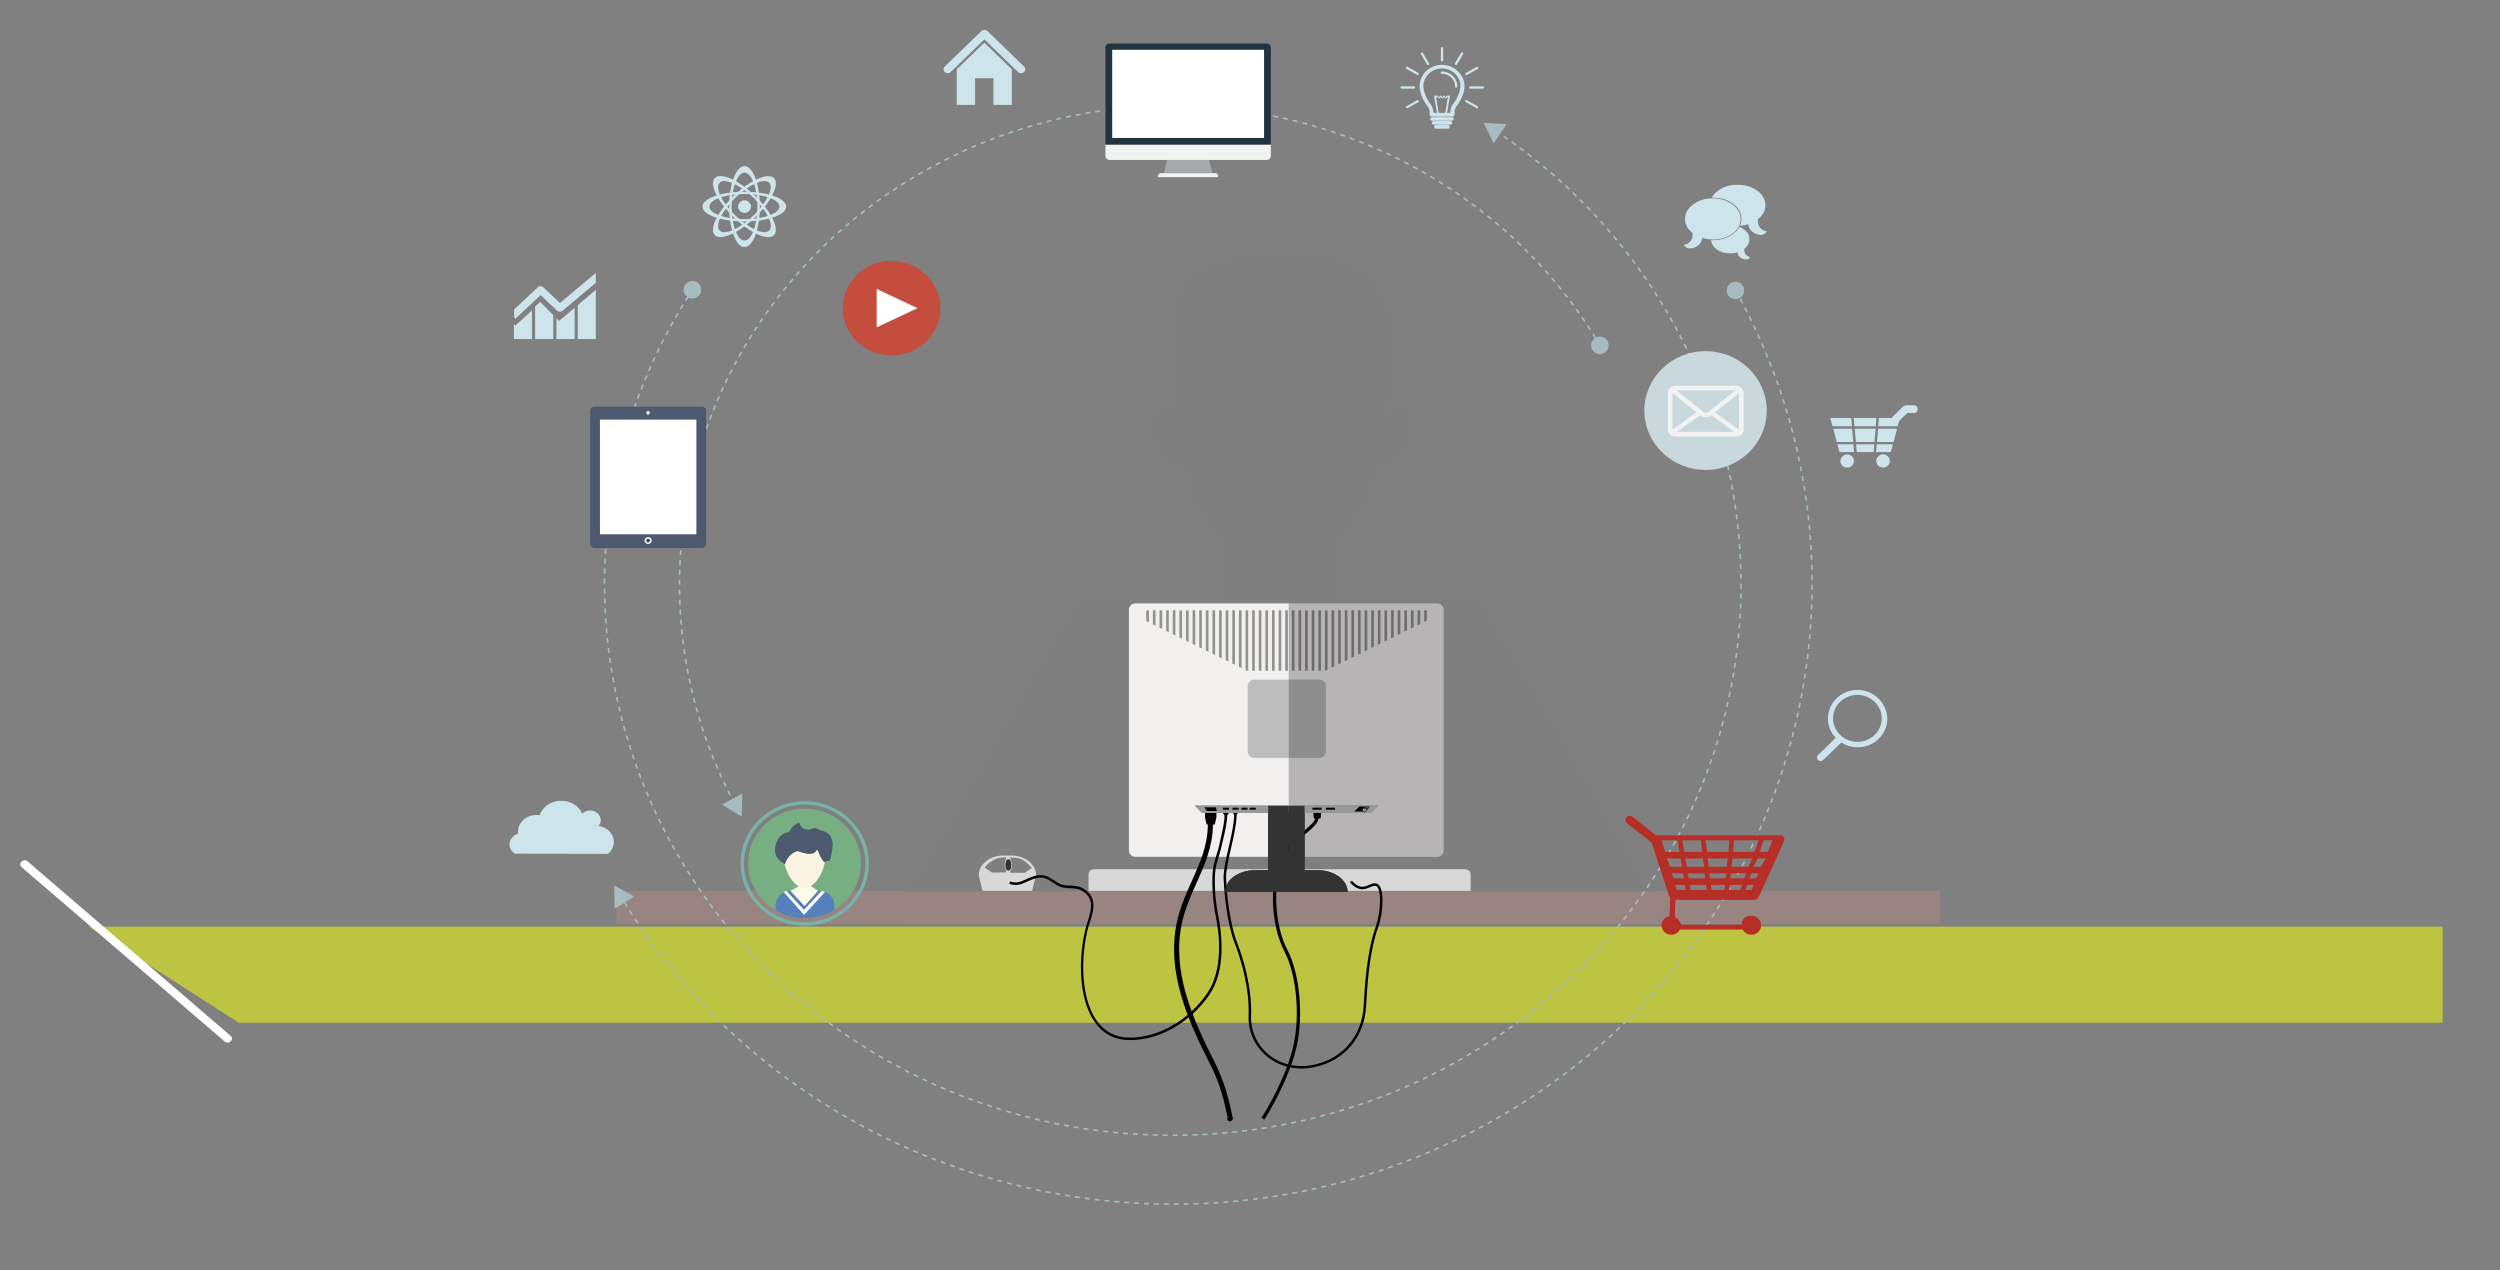 <?xml version="1.0" encoding="utf-8"?>
<!-- Generator: Adobe Illustrator 19.2.1, SVG Export Plug-In . SVG Version: 6.00 Build 0)  -->
<svg version="1.1" id="Camada_1" xmlns="http://www.w3.org/2000/svg" xmlns:xlink="http://www.w3.org/1999/xlink" x="0px" y="0px"
	 viewBox="0 0 1511.4 768" style="enable-background:new 0 0 1511.4 768;" xml:space="preserve">
<rect x="0" y="0" width="1511.4" height="768" fill="#808080" stroke="none"/>
<style type="text/css">
	.st0{opacity:0.1;fill:#818080;}
	.st1{fill:#988582;}
	.st2{opacity:0.88;fill:#C4CD39;}
	.st3{fill:#D8D8D8;}
	.st4{fill:#F1F0EF;}
	.st5{fill:#989898;}
	.st6{fill:#030104;}
	.st7{fill:#333333;}
	.st8{fill:#5A5959;}
	.st9{fill:none;stroke:#FFFFFF;stroke-width:0.371;stroke-miterlimit:10;}
	.st10{fill:#807F7F;}
	.st11{fill:none;stroke:#030104;stroke-width:2;stroke-miterlimit:10;}
	.st12{fill:none;stroke:#030104;stroke-width:1.5;stroke-linecap:round;stroke-miterlimit:10;}
	.st13{fill:none;}
	.st14{opacity:0.5;fill:#333333;}
	.st15{fill:#BEBDBD;}
	.st16{opacity:0.25;}
	.st17{fill:none;stroke:#A6BCC0;stroke-miterlimit:10;}
	.st18{fill:none;stroke:#A6BCC0;stroke-miterlimit:10;stroke-dasharray:3.005,3.005;}
	.st19{fill:#A6BCC0;}
	.st20{fill:none;stroke:#A6BCC0;stroke-miterlimit:10;stroke-dasharray:3.005,3.005;}
	.st21{fill:none;stroke:#A6BCC0;stroke-miterlimit:10;stroke-dasharray:3,3;}
	.st22{fill:#CDE4EB;}
	.st23{fill:#C9D8DC;}
	.st24{fill:#4D596E;}
	.st25{fill:#FFFFFF;}
	.st26{fill:#EDEFF0;}
	.st27{fill:#354050;}
	.st28{fill:#C44D3D;}
	.st29{fill:#77AF83;}
	.st30{fill:#78B3A8;}
	.st31{clip-path:url(#SVGID_2_);}
	.st32{fill:url(#SVGID_3_);}
	.st33{fill:#FAF3E1;}
	.st34{fill:#5580BC;}
	.st35{fill:#A6A8AB;}
	.st36{fill:#F1F2F2;}
	.st37{fill:#21333F;}
	.st38{fill:#B62E25;}
</style>
<path class="st0" d="M1000.3,550.6c-0.8-3.6-1.3-7.7-3.4-11.7c-9-17.9-102.1-177.1-102.1-177.1c-0.1,0-0.4,1-0.8,2.8l0.4-2.8h-83.8
	v-17.6v-20.9c7.2-7.8,17.6-19.5,18.2-22.5c1-5.2,3.3-16.6,4.3-22.9c1.8,3.9,5.6,5.1,13.1-0.6c7.8-5.8,11.6-25.1,2.9-30.9
	c-4.4-1.2-9,0.8-12.3,3c0.1-0.5,0.1-1.1,0.2-1.6c7.2-6.5,6.1-16.9,5.5-26.9c-0.8-14.8,2-29.8-7-43.1c-6.5-9.6-13.5-16-24.9-20.8
	c-8-3.4-15.6-3.5-25.1-3.5c-22,0-49.3-0.8-65.4,13.7c-13.1,11.8-12.3,31.9-12.3,47.7c0,2.8,0.1,6.9,0.5,11.4c0,0.3,0,0.7,0.1,1
	c0.3,6.1,1,12.6,1.9,19.1c-2.2-0.5-5-0.6-8.8,0c-8.6,5.8-4.9,25.1,2.9,30.9c5.8,4.3,9.3,4.6,11.5,2.8c0.2,0.9,0.4,1.9,0.5,2.8
	c1.3,7.1,1.1,13.1,3.7,19.9c1.7,4.3,11.6,15.1,19.6,23.1v16.3v19.6h-87.4c0,0-93.1,159.3-102.1,177.1c-2,4-2.5,8.1-3.4,11.7
	c-4.7,19.9,13.2,38.5,36.9,38.5l62.5,3.8c0,0,5.7,0.4,11.6-2.3c1.2,0.8,2.3,1.3,3.2,1.1c3.8-0.7,4.5-3,3.5-5.9c1-1,1.9-2.2,2.8-3.6
	c2,2.3,3.7,4.3,5.5,5.8l1,18.6h198.9l1.1-18.4c1.9-1.4,3.7-3.6,5.8-6c0.8,1.4,1.8,2.6,2.8,3.6c-1,2.9-0.3,5.1,3.5,5.9
	c0.9,0.2,2.1-0.3,3.2-1.1c6,2.7,11.6,2.3,11.6,2.3l62.5-3.8C987.1,589.1,1005,570.5,1000.3,550.6z M671.4,569.5c0-0.3,0.1-0.6,0.1-1
	c0.1,0.1,0.3,0.2,0.4,0.3l0.1,1.2C671.8,569.9,671.6,569.7,671.4,569.5z M875.1,570.2l0.1-1.3c0.2-0.1,0.3-0.3,0.5-0.4
	c0,0.3,0.1,0.6,0.1,1C875.6,569.7,875.3,570,875.1,570.2z"/>
<rect x="372.7" y="538.7" class="st1" width="800" height="20"/>
<polygon class="st2" points="1476.7,618.3 144.4,618.3 53.7,560.2 1476.7,560.2 "/>
<g>
	<g>
		<path class="st3" d="M889.1,538.6h-231v-9.9c0-1.8,1.4-3.2,3.2-3.2h224.6c1.8,0,3.2,1.4,3.2,3.2V538.6z"/>
		<g>
			<g>
				<g>
					<g>
						<path class="st4" d="M686.3,518h182.6c2.1,0,3.8-1.7,3.8-3.8V368.6c0-2.1-1.7-3.8-3.8-3.8H686.3c-2.1,0-3.8,1.7-3.8,3.8v145.6
							C682.5,516.3,684.2,518,686.3,518z"/>
					</g>
				</g>
				<polygon class="st5" points="828.7,491.5 726.7,491.5 722.3,487 833.2,487 				"/>
				<polygon class="st6" points="735.6,490.3 729.7,490.3 728.1,488.1 735.1,488.1 				"/>
				<rect x="739.3" y="488.3" class="st6" width="3.7" height="1.2"/>
				<rect x="745.1" y="488.3" class="st6" width="3.7" height="1.2"/>
				<rect x="750.5" y="488.3" class="st6" width="3.7" height="1.2"/>
				<rect x="755.5" y="488.3" class="st6" width="3.7" height="1.2"/>
				<rect x="793.5" y="488.3" class="st6" width="5.5" height="1.2"/>
				<rect x="801.6" y="488.3" class="st6" width="5.5" height="1.2"/>
				<g>
					<polygon class="st6" points="825.3,490.6 818.8,490.6 821.8,487.6 828.2,487.6 					"/>
					<polygon class="st6" points="822.1,487.9 819.7,490.3 822.1,490.3 824.5,487.9 					"/>
					<polygon class="st7" points="827.2,489 824.9,487.9 822.8,490.3 825.1,491.2 					"/>
					<polygon class="st8" points="824.9,487.9 827.5,487.9 827.3,489 					"/>
					<ellipse class="st9" cx="824.9" cy="489.7" rx="0.6" ry="0.6"/>
				</g>
			</g>
			<path class="st7" d="M796.7,526.1h-8v-38.9h-22v38.9h-8c-9.9,0-18,5.8-18,13.1l0,0h74l0,0C814.7,532,806.7,526.1,796.7,526.1z"/>
		</g>
		<path class="st6" d="M745.2,675.6c-2.5-12.3-5.2-22.1-10.8-33.3c-13.5-26.6-26.1-55-19.9-84.1c1.9-8.8,5.4-16.7,8.9-24.4
			c4.8-10.8,9.8-21.9,9.9-35.3h1.1l1-4.5v-6h-6.9v6.2c0,0,0.9,4.2,1,4.2h0.7c0,12.8-4.7,23.1-9.6,34.1c-3.5,7.8-7.1,15.8-9.1,25
			c-6.4,30.1,6.4,59,20.2,86.1c5.5,10.8,8.1,20.3,10.5,32.2l-0.3,0.3c-0.1-0.1-0.1-0.2-0.1-0.2c0,0.1,0,0.2,0.1,0.3
			c0.1,1,0.6,1.6,1.4,1.7c0.1,0,0.2,0,0.3,0c1,0,1.5-1,1.7-1.5l0.2-0.4L745.2,675.6z M742.7,675.5l-0.3-0.1c0.2-0.2,0.5-0.3,0.9-0.4
			L742.7,675.5z"/>
		<g>
			<path class="st3" d="M611.4,517.2h-4.7c-8.3,0-15,5.3-15,11.8l2.3,9.6h30l2.3-9.6C626.4,522.5,619.7,517.2,611.4,517.2z"/>
			<path class="st10" d="M619.4,520.6c-3.2-2.6-8.6-2.1-8.6-2.1v1.1c0.5,0.7,0.9,1.9,0.9,3.3c0,1.8-0.3,2.8-0.9,3.4v1.3l8.6,0.1
				l4.4-3C623.8,524.6,621.9,522.6,619.4,520.6z"/>
			<path class="st7" d="M611.4,522.9c0-2.1-0.8-3.4-1.8-3.4s-1.8,1.1-1.8,3.4c0,2.5,0.8,3.4,1.8,3.4S611.4,525.4,611.4,522.9z"/>
			<path class="st10" d="M607.4,522.8c0-1.7,0.3-2.8,0.9-3.4v-1c0,0-4.1-0.6-8.6,2.1c-2.8,1.7-4.4,4-4.4,4l4.4,3l8.6-0.1v-1.3
				C607.8,525.7,607.4,524.6,607.4,522.8z"/>
		</g>
		<path class="st6" d="M739.3,488.3v3.2l1,1.5h0c0,3.9-1.3,9.4-2.3,13.9c-0.3,1.5-0.7,2.9-0.9,4c-0.4,2.1-1.1,4.1-1.7,6.1
			c-1,3.4-2.1,6.9-2.3,10.7c-0.5,8.6,0.1,17.3,2.1,27.2c1.8,8.9,4.7,31.1-5.5,45.8c-11.3,16.3-29.1,26.4-46.3,26.6
			c-0.1,0-0.2,0-0.3,0c-8.4,0-15.1-3.4-19.9-10c-11.4-15.8-9.3-45-4.3-59.9c2.6-7.6,4.4-15.5-4.3-20.4c-2.6-1.5-5.2-1.5-7.6-1.6
			c-2.5-0.1-4.8-0.1-7.3-1.6c-0.8-0.5-1.5-1-2.2-1.4c-4-2.6-7-4.5-13-2.5c-1.6,0.5-2.9,1.1-4.2,1.7c-3.1,1.4-5.6,2.6-9.2,1.4
			c-0.3-0.1-0.6,0.1-0.7,0.4l-0.1,0.3c-0.1,0.3,0.1,0.7,0.4,0.8c4.2,1.3,7.2-0.1,10.3-1.5c1.3-0.6,2.6-1.2,4.1-1.7
			c5.4-1.8,7.8-0.2,11.7,2.4c0.7,0.5,1.4,0.9,2.2,1.4c2.8,1.7,5.5,1.8,8,1.9c2.4,0.1,4.6,0.1,6.9,1.4c7.7,4.3,6.1,11.3,3.7,18.6
			c-5.1,15.1-7.3,45,4.5,61.2c5.1,7.1,12.2,10.6,21.1,10.6c0.1,0,0.2,0,0.3,0c17.7-0.1,35.9-10.6,47.5-27.2
			c10.5-15.1,7.5-37.9,5.7-46.9c-1.9-9.8-2.6-18.3-2.1-26.8c0.2-3.7,1.3-7.1,2.3-10.4c0.6-2,1.2-4.1,1.7-6.2c0.2-1.2,0.6-2.5,0.9-4
			c1.1-4.6,2.4-10.2,2.4-14.3l0,0l1.1-1.6v-3.2H739.3z"/>
		<g>
			<path class="st11" d="M796.3,494.1c-0.4,6.6-16.9,12.7-22.4,27.1c-5.4,14.3-4.3,38.7,3.5,53.5c7.7,14.7,10.5,43,3.9,63.9
				c-6.6,20.9-17.8,37.7-17.8,37.7"/>
			<polygon class="st6" points="798.4,494.8 794.3,494.8 793.8,489 798.9,489 			"/>
		</g>
		<g>
			<path class="st12" d="M746.9,492.6c-0.3,12-6.8,29.1-6.4,38.8c0.7,16.8,4,32.2,6.8,39c3.9,9.9,8.9,27.3,8.3,43.5
				c-0.8,19.3,16.9,35.2,39,30.5c18.8-4,29.5-19,30.5-35.5c0.8-13.3,1.8-33,7.5-49c3.2-9,3.5-23.8-0.5-25s-7.8,6-15-1.5"/>
			<polygon class="st6" points="748.6,491.2 747.6,492.6 746.2,492.6 745.2,491.2 745.2,488.4 748.6,488.4 			"/>
		</g>
		<g>
			<path class="st13" d="M691.9,368.5v6.4l1.1,0.6V369h1.6v7.2l2.4,1.2V369h1.6v9.2l2.4,1.2V369h1.6v11.2l2.4,1.2V369h1.6v13.2
				l2.4,1.2V369h1.6v15.1l2.4,1.2V369h1.6v17.1l2.4,1.2V369h1.6v19.1l2.4,1.2V369h1.6v21.1l2.4,1.2V369h1.6v23l2.4,1.2V369h1.6v25
				l2.4,1.2V369h1.6v27l2.4,1.2V369h1.6v29l2.4,1.2V369h1.6v31l2.4,1.2V369h1.6v32.9l2.4,1.2V369h1.6v34.9l2.4,1.2V369h1.6v36.5
				h-0.7l1.4,0.7h44.5l1.4-0.7H801V369h1.6v35.9l2.4-1.2V369h1.6v33.9l2.4-1.2V369h1.6v31.9l2.4-1.2V369h1.6v29.9l2.4-1.2V369h1.6
				v27.9l2.4-1.2V369h1.6v26l2.4-1.2V369h1.6v24l2.4-1.2V369h1.6v22l2.4-1.2V369h1.6v20l2.4-1.2V369h1.6v18.1l2.4-1.2V369h1.6v16.1
				l2.4-1.2V369h1.6v14.1l2.4-1.2V369h1.6v12.1l2.4-1.2v-11h1.6v10.2l2.4-1.2v-9h1.6v8.2l2.4-1.2v-7h1.6v6.2l0.6-0.3v-6.4H691.9z
				 M758.6,405.5H757V369h1.6V405.5z M762.6,405.5H761V369h1.6V405.5z M766.6,405.5H765V369h1.6V405.5z M770.6,405.5H769V369h1.6
				V405.5z M774.6,405.5H773V369h1.6V405.5z M778.6,405.5H777V369h1.6V405.5z M782.6,405.5H781V369h1.6V405.5z M786.6,405.5H785V369
				h1.6V405.5z M790.6,405.5H789V369h1.6V405.5z M794.6,405.5H793V369h1.6V405.5z M798.6,405.5H797V369h1.6V405.5z"/>
			<polygon class="st14" points="693,369 693,375.5 694.6,376.2 694.6,369 			"/>
			<polygon class="st14" points="697,369 697,377.4 698.6,378.2 698.6,369 			"/>
			<polygon class="st14" points="701,369 701,379.4 702.6,380.2 702.6,369 			"/>
			<polygon class="st14" points="705,369 705,381.4 706.6,382.2 706.6,369 			"/>
			<polygon class="st14" points="709,369 709,383.4 710.6,384.1 710.6,369 			"/>
			<polygon class="st14" points="713,369 713,385.3 714.6,386.1 714.6,369 			"/>
			<polygon class="st14" points="717,369 717,387.3 718.6,388.1 718.6,369 			"/>
			<polygon class="st14" points="721,369 721,389.3 722.6,390.1 722.6,369 			"/>
			<polygon class="st14" points="725,369 725,391.3 726.6,392 726.6,369 			"/>
			<polygon class="st14" points="729,369 729,393.2 730.6,394 730.6,369 			"/>
			<polygon class="st14" points="733,369 733,395.2 734.6,396 734.6,369 			"/>
			<polygon class="st14" points="737,369 737,397.2 738.6,398 738.6,369 			"/>
			<polygon class="st14" points="741,369 741,399.2 742.6,399.9 742.6,369 			"/>
			<polygon class="st14" points="745,369 745,401.1 746.6,401.9 746.6,369 			"/>
			<polygon class="st14" points="749,369 749,403.1 750.6,403.9 750.6,369 			"/>
			<polygon class="st14" points="754.6,369 753,369 753,405.1 753.9,405.5 754.6,405.5 			"/>
			<rect x="757" y="369" class="st14" width="1.6" height="36.5"/>
			<rect x="761" y="369" class="st14" width="1.6" height="36.5"/>
			<rect x="765" y="369" class="st14" width="1.6" height="36.5"/>
			<rect x="769" y="369" class="st14" width="1.6" height="36.5"/>
			<rect x="773" y="369" class="st14" width="1.6" height="36.5"/>
			<rect x="777" y="369" class="st14" width="1.6" height="36.5"/>
			<rect x="781" y="369" class="st14" width="1.6" height="36.5"/>
			<rect x="785" y="369" class="st14" width="1.6" height="36.5"/>
			<rect x="789" y="369" class="st14" width="1.6" height="36.5"/>
			<rect x="793" y="369" class="st14" width="1.6" height="36.5"/>
			<rect x="797" y="369" class="st14" width="1.6" height="36.5"/>
			<polygon class="st14" points="801,369 801,405.5 801.2,405.5 802.6,404.8 802.6,369 			"/>
			<polygon class="st14" points="805,369 805,403.7 806.6,402.9 806.6,369 			"/>
			<polygon class="st14" points="809,369 809,401.7 810.6,400.9 810.6,369 			"/>
			<polygon class="st14" points="813,369 813,399.7 814.6,398.9 814.6,369 			"/>
			<polygon class="st14" points="817,369 817,397.7 818.6,396.9 818.6,369 			"/>
			<polygon class="st14" points="821,369 821,395.7 822.6,395 822.6,369 			"/>
			<polygon class="st14" points="825,369 825,393.8 826.6,393 826.6,369 			"/>
			<polygon class="st14" points="829,369 829,391.8 830.6,391 830.6,369 			"/>
			<polygon class="st14" points="833,369 833,389.8 834.6,389 834.6,369 			"/>
			<polygon class="st14" points="837,369 837,387.8 838.6,387.1 838.6,369 			"/>
			<polygon class="st14" points="841,369 841,385.9 842.6,385.1 842.6,369 			"/>
			<polygon class="st14" points="845,369 845,383.9 846.6,383.1 846.6,369 			"/>
			<polygon class="st14" points="849,369 849,381.9 850.6,381.1 850.6,369 			"/>
			<polygon class="st14" points="853,369 853,379.9 854.6,379.2 854.6,369 			"/>
			<polygon class="st14" points="857,369 857,378 858.6,377.2 858.6,369 			"/>
			<polygon class="st14" points="861,369 861,376 862.6,375.2 862.6,369 			"/>
		</g>
		<path class="st15" d="M797.7,458.2h-39.5c-2.1,0-3.9-1.7-3.9-3.9v-39.5c0-2.1,1.7-3.9,3.9-3.9h39.5c2.1,0,3.9,1.7,3.9,3.9v39.5
			C801.5,456.5,799.8,458.2,797.7,458.2z"/>
	</g>
	<g>
		<g>
			<g class="st16">
				<g>
					<path class="st6" d="M868.9,364.7h-89.8V518h89.8c2.1,0,3.8-1.7,3.8-3.8V368.6C872.7,366.5,871,364.7,868.9,364.7z"/>
				</g>
			</g>
			<polygon class="st5" points="722.3,487 726.7,491.5 779.1,491.5 779.1,487 			"/>
			<polygon class="st5" points="833.2,487 779.1,487 779.1,491.5 828.7,491.5 			"/>
			<polygon class="st6" points="735.6,490.3 729.7,490.3 728.1,488.1 735.1,488.1 			"/>
			<rect x="739.3" y="488.3" class="st6" width="3.7" height="1.2"/>
			<rect x="745.1" y="488.3" class="st6" width="3.7" height="1.2"/>
			<rect x="750.5" y="488.3" class="st6" width="3.7" height="1.2"/>
			<rect x="755.5" y="488.3" class="st6" width="3.7" height="1.2"/>
			<rect x="793.5" y="488.3" class="st6" width="5.5" height="1.2"/>
			<rect x="801.6" y="488.3" class="st6" width="5.5" height="1.2"/>
			<g>
				<polygon class="st6" points="825.3,490.6 818.8,490.6 821.8,487.6 828.2,487.6 				"/>
				<polygon class="st6" points="822.1,487.9 819.7,490.3 822.1,490.3 824.5,487.9 				"/>
				<polygon class="st7" points="827.2,489 824.9,487.9 822.8,490.3 825.1,491.2 				"/>
				<polygon class="st8" points="824.9,487.9 827.5,487.9 827.3,489 				"/>
				<ellipse class="st9" cx="824.9" cy="489.7" rx="0.6" ry="0.6"/>
			</g>
		</g>
		<path class="st7" d="M814.7,539.2c0-7.2-8.1-13.1-18-13.1h-8v-38.9h-9.7v52L814.7,539.2L814.7,539.2z"/>
		<path class="st7" d="M766.7,487.2v38.9h-8c-9.9,0-18,5.8-18,13.1v0h38.3v-52H766.7z"/>
	</g>
</g>
<g>
	<g>
		<path class="st17" d="M905.3,79.7c0.4,0.3,0.8,0.6,1.2,0.8"/>
		<path class="st18" d="M909,82.3c148.9,103.2,188.7,303,87.6,453.1C892.9,689.4,680,732.7,521.2,632.1
			C364.6,532.9,319,331,417,177.7"/>
		<path class="st17" d="M417.8,176.4c0.3-0.4,0.5-0.8,0.8-1.3"/>
		<g>
			<polygon class="st19" points="903,86.7 896.9,74.2 910.8,75.1 			"/>
		</g>
		<g>
			
				<ellipse transform="matrix(0.537 -0.844 0.844 0.537 45.758 434.264)" class="st19" cx="418.6" cy="175.4" rx="5.3" ry="5.3"/>
		</g>
	</g>
</g>
<g>
	<g>
		<path class="st17" d="M443.6,484.9c-0.2-0.4-0.5-0.9-0.7-1.3"/>
		<path class="st20" d="M441.5,480.9c-69.9-137.4-16.9-305.2,122.6-380.4c141.5-76.3,319.4-29,401.4,105.3"/>
		<path class="st17" d="M966.3,207.1c0.3,0.4,0.5,0.9,0.8,1.3"/>
		<g>
			<polygon class="st19" points="448.8,479.7 448.4,493.7 436.5,486.4 			"/>
		</g>
		<g>
			
				<ellipse transform="matrix(0.855 -0.519 0.519 0.855 32.548 532.527)" class="st19" cx="966.8" cy="208.2" rx="5.3" ry="5.3"/>
		</g>
	</g>
</g>
<g>
	<g>
		<path class="st21" d="M1049.2,175.4c100.2,180.2,32.6,405.5-152.4,505.3c-183.5,99-414.2,37.5-520.3-136.8"/>
		<g>
			
				<ellipse transform="matrix(0.88 -0.475 0.475 0.88 42.422 519.35)" class="st19" cx="1049.2" cy="175.7" rx="5.3" ry="5.3"/>
		</g>
		<g>
			<polygon class="st19" points="383.5,542 371.3,535.3 371.6,549.3 			"/>
		</g>
	</g>
</g>
<g>
	<polygon class="st22" points="595.1,25.8 611.7,41.9 611.7,63.4 600.6,63.4 600.6,47.3 589.5,47.3 589.5,63.4 578.4,63.4 
		578.4,41.9 	"/>
	<path class="st22" d="M617.2,44.3c-0.6,0-1.3-0.2-1.7-0.7l-20.4-19.8l-20.4,19.8c-1,0.9-2.5,0.9-3.5,0c-1-0.9-1-2.4,0-3.4
		l22.2-21.5c1-0.9,2.5-0.9,3.5,0l22.2,21.5c1,0.9,1,2.4,0,3.4C618.5,44,617.8,44.3,617.2,44.3z"/>
</g>
<path class="st22" d="M1122.9,417.1c-9.8,0-17.8,7.8-17.8,17.3c0,4.5,1.8,8.6,4.7,11.7l-10.7,10.4c-0.4,0.4-0.6,1-0.6,1.5
	c0,0.5,0.2,1.1,0.6,1.5c0.9,0.8,2.2,0.8,3.1,0l11-10.6c2.8,1.8,6.2,2.9,9.9,2.9c9.8,0,17.9-7.8,17.9-17.3
	C1140.7,424.8,1132.7,417.1,1122.9,417.1z M1122.9,420.1c8.1,0,14.7,6.4,14.7,14.2c0,7.9-6.6,14.2-14.7,14.2
	c-8.1,0-14.7-6.4-14.7-14.2C1108.2,426.5,1114.8,420.1,1122.9,420.1z"/>
<path class="st22" d="M361.9,499.4c0.8-1,1.3-2.2,1.3-3.5c0-3.3-2.9-5.9-6.4-5.9c-1.9,0-3.6,0.7-4.8,1.9c-2-4.6-6.9-7.8-12.7-7.8
	c-6.2,0-11.4,3.7-13.1,8.8c-0.6-0.1-1.2-0.2-1.9-0.2c-6.1,0-11.1,4.5-11.2,10.2c0,0.4,0,0.8,0.1,1.1c-3,1-5.2,3.5-5.2,6.5
	c0,2.3,1.3,4.4,3.3,5.6l56.3,0.1c2.1-1.8,3.5-4.3,3.5-7.2C371.1,504.1,367.1,500,361.9,499.4z"/>
<g>
	<path class="st22" d="M1047.4,141.2c3.3-2.4,4.9-5.4,4.9-8.8c0-3.4-1.6-6.4-4.9-8.8c-3.3-2.4-7.2-3.7-11.9-3.7
		c-4.6,0-8.6,1.2-11.9,3.7c-3.3,2.4-4.9,5.3-4.9,8.8c0,3.3,1.5,6.1,4.6,8.5c0,0.3,0,0.6,0,0.8c0,1.8-0.5,3.2-1.5,4.3
		c-1,1.2-2.3,1.8-3.8,2c0.9,1.5,2,2.2,3.3,2.2c2,0,3.8-0.6,5.3-1.8c1.5-1.2,2.3-2.7,2.5-4.6c2,0.6,4.2,1,6.4,1
		C1040.2,144.8,1044.1,143.6,1047.4,141.2z"/>
	<path class="st22" d="M1055.5,154c-0.7-0.8-1-1.8-1-3c0-0.2,0-0.4,0-0.6c2.1-1.6,3.1-3.6,3.1-5.8c0-2.4-1.1-4.4-3.4-6
		c-0.8-0.6-1.7-1.1-2.6-1.5c0,0.1-0.1,0.2-0.2,0.3c-0.8,1.5-2.1,2.9-3.8,4.1c-1.7,1.2-3.5,2.2-5.6,2.8c-2,0.6-4.2,0.9-6.6,0.9
		c-0.3,0-0.7,0-1,0c0.2,2.1,1.3,3.9,3.4,5.5c2.3,1.7,5,2.5,8.2,2.5c1.6,0,3-0.2,4.4-0.7c0.1,1.3,0.7,2.3,1.7,3.1
		c1.1,0.8,2.3,1.3,3.7,1.3c0.9,0,1.7-0.5,2.3-1.5C1057.1,155.2,1056.2,154.7,1055.5,154z"/>
	<path class="st22" d="M1064.2,137.8c-1-1.1-1.5-2.6-1.5-4.4c0-0.3,0-0.5,0-0.8c3.1-2.4,4.6-5.2,4.6-8.5c0-3.4-1.6-6.3-4.9-8.8
		c-3.3-2.4-7.2-3.6-11.9-3.6c-4.7,0-8.6,1.2-11.9,3.6c-1.7,1.3-3,2.7-3.8,4.2c0.2,0,0.5,0,0.7,0c2.4,0,4.6,0.3,6.6,0.9
		c2,0.6,3.9,1.5,5.6,2.8c1.7,1.2,3,2.6,3.8,4.1c0.8,1.5,1.3,3.2,1.3,5c0,1.5-0.3,2.9-0.9,4.2c1.7-0.1,3.4-0.4,5.1-0.9
		c0.1,1.9,0.9,3.4,2.5,4.6c1.5,1.2,3.3,1.8,5.3,1.8c1.3,0,2.4-0.7,3.3-2.2C1066.5,139.6,1065.2,138.9,1064.2,137.8z"/>
</g>
<ellipse class="st23" cx="1031.1" cy="248.2" rx="37" ry="35.9"/>
<g>
	<g>
		<g>
			<path class="st24" d="M426.9,328.7c0,1.4-1.2,2.6-2.6,2.6h-64.9c-1.5,0-2.6-1.1-2.6-2.6v-80.3c0-1.4,1.2-2.6,2.6-2.6h64.9
				c1.4,0,2.6,1.2,2.6,2.6V328.7z"/>
			<rect x="362.7" y="253.7" class="st25" width="58.3" height="69.3"/>
			<path class="st26" d="M392.9,249.6c0,0.6-0.5,1.1-1.1,1.1c-0.6,0-1.1-0.5-1.1-1.1c0-0.6,0.5-1.1,1.1-1.1
				C392.4,248.5,392.9,249,392.9,249.6z"/>
			<path class="st26" d="M394,326.8c0,1.2-1,2.1-2.2,2.1c-1.2,0-2.2-1-2.2-2.1c0-1.2,1-2.1,2.2-2.1C393,324.6,394,325.6,394,326.8z"
				/>
			<path class="st27" d="M392.9,326.8c0,0.6-0.5,1.1-1.1,1.1c-0.6,0-1.1-0.5-1.1-1.1c0-0.6,0.5-1,1.1-1
				C392.4,325.7,392.9,326.2,392.9,326.8z"/>
		</g>
	</g>
</g>
<g>
	<path class="st28" d="M568.5,186.3c0,15.8-13.2,28.6-29.5,28.6c-16.3,0-29.5-12.8-29.5-28.6c0-15.8,13.2-28.6,29.5-28.6
		C555.3,157.7,568.5,170.5,568.5,186.3z"/>
	<polygon class="st25" points="554.7,186.3 542.4,192.1 530,197.9 530,186.3 530,174.7 542.4,180.5 	"/>
</g>
<g>
	<path class="st29" d="M520.5,522c0,18.3-15.3,33.1-34.1,33.1c-18.8,0-34.1-14.8-34.1-33.1c0-18.3,15.3-33.1,34.1-33.1
		C505.3,488.9,520.5,503.7,520.5,522z"/>
	<g>
		<path class="st30" d="M486.5,559.6c-21.4,0-38.8-16.9-38.8-37.6c0-20.8,17.4-37.6,38.8-37.6c21.4,0,38.8,16.9,38.8,37.6
			C525.3,542.7,507.9,559.6,486.5,559.6z M486.5,486.4c-20.2,0-36.7,16-36.7,35.6c0,19.6,16.5,35.6,36.7,35.6
			c20.2,0,36.7-16,36.7-35.6C523.2,502.3,506.7,486.4,486.5,486.4z"/>
	</g>
	<g>
		<defs>
			<path id="SVGID_1_" d="M520.5,522c0,18.3-15.3,33.1-34.1,33.1c-18.8,0-34.1-14.8-34.1-33.1c0-18.3,15.3-33.1,34.1-33.1
				C505.3,488.9,520.5,503.7,520.5,522z"/>
		</defs>
		<clipPath id="SVGID_2_">
			<use xlink:href="#SVGID_1_"  style="overflow:visible;"/>
		</clipPath>
		<g class="st31">
			<linearGradient id="SVGID_3_" gradientUnits="userSpaceOnUse" x1="475.857" y1="543.556" x2="496.238" y2="543.556">
				<stop  offset="0.51" style="stop-color:#FCFBE3"/>
				<stop  offset="0.51" style="stop-color:#FCFBE3"/>
			</linearGradient>
			<polygon class="st32" points="496.2,539.7 492.4,551.5 477.9,551.5 475.9,539.7 483.2,535.6 490.1,535.6 			"/>
			<path class="st33" d="M498.9,518.7c0,6.7-5.6,18.1-12.5,18.1c-6.9,0-12.5-11.4-12.5-18.1s5.6-12.2,12.5-12.2
				C493.3,506.6,498.9,512,498.9,518.7z"/>
			<path class="st24" d="M474.6,522.4c0,0-7.8-3.2-5.8-11.2c2-8.1,8.1-8.1,8.1-8.1c1.7-3.7,5.5-5.8,6.3-5.8c1.2,4,3.8,4,5.1,4.3
				c0.6,0.1,1.2,0,1.7-0.3c3.1-1.8,5.8,0.7,5.8,0.7s9,0.5,7.4,11.1c-1.5,10.5-2.3,6.2-4.1,7.9c-1.8,1.6-4.7-7.4-5.2-7.4
				c-2.2,5.6-11.9,0.5-11.9,1C476.1,516.3,474.6,522.4,474.6,522.4z"/>
			<path class="st34" d="M495.4,562.6h-17.5c-5,0-9-3.9-9-8.7v-6.6c0-4.8,4-8.7,9-8.7l8.5,9.2l8.1-9.2h0.9c5,0,9,3.9,9,8.7v6.6
				C504.4,558.7,500.4,562.6,495.4,562.6z"/>
			<g>
				<polygon class="st25" points="486.1,553.1 473.8,539.3 475.5,538.7 486,550 				"/>
			</g>
			<g>
				<polygon class="st25" points="486.1,553.1 486.1,550 496.8,538.6 498.8,539.2 				"/>
			</g>
		</g>
	</g>
</g>
<g>
	<g>
		<path class="st35" d="M706.7,92.3c-1.1,4.2-2.1,8.4-3.2,12.6c9.9,0,19.7,0,29.6,0c-1.1-4.2-2.1-8.4-3.2-12.6
			C722.2,92.3,714.4,92.3,706.7,92.3z"/>
		<path class="st36" d="M734.9,104.7h-33.3c-0.8,0-1.5,0.8-1.5,1.7v0.7h36.3v-0.7C736.4,105.4,735.8,104.7,734.9,104.7z"/>
		<path class="st36" d="M668.3,87.4v6.9c0,1.3,1.1,2.4,2.5,2.4h95c1.4,0,2.5-1.1,2.5-2.4v-6.9H668.3z"/>
		<path class="st37" d="M768.3,87.4V28.7c0-1.3-1.1-2.4-2.5-2.4h-95c-1.4,0-2.5,1.1-2.5,2.4v58.7H768.3z"/>
		<rect x="672.4" y="30.1" class="st25" width="91.8" height="53.3"/>
	</g>
</g>
<g id="idea_1_">
	<g>
		<g>
			<path class="st22" d="M880.4,53c-0.4,0-0.7-0.3-0.7-0.7c0-4.2-3.6-7.7-8-7.7c-0.4,0-0.7-0.3-0.7-0.7c0-0.4,0.3-0.7,0.7-0.7
				c5.2,0,9.4,4.1,9.4,9.1C881.1,52.7,880.8,53,880.4,53z"/>
		</g>
	</g>
	<g>
		<g>
			<g>
				<polygon class="st22" points="874.5,70.3 873.4,70.1 875.5,57.7 876.6,57.9 874.5,70.3 				"/>
			</g>
			<g>
				<polygon class="st22" points="869.1,70.3 866.9,57.9 868,57.7 870.1,70.1 869.1,70.3 				"/>
			</g>
		</g>
		<g>
			<path class="st22" d="M876,59.5c-0.4,0-0.6-0.4-0.8-0.7c-0.1-0.1-0.2-0.4-0.2-0.4c-0.1,0-0.2,0.3-0.2,0.4
				c-0.1,0.3-0.3,0.7-0.8,0.7c-0.4,0-0.6-0.4-0.8-0.7c-0.1-0.1-0.2-0.4-0.2-0.4c-0.1,0-0.2,0.3-0.2,0.4c-0.1,0.3-0.3,0.7-0.8,0.7
				c-0.4,0-0.6-0.4-0.8-0.7c-0.1-0.1-0.2-0.4-0.2-0.4c-0.1,0-0.2,0.3-0.2,0.4c-0.1,0.3-0.3,0.7-0.8,0.7c-0.4,0-0.6-0.4-0.8-0.7
				c-0.1-0.1-0.2-0.4-0.3-0.4s-0.2,0.3-0.2,0.4c-0.1,0.3-0.3,0.7-0.8,0.7v-0.6c0.1,0,0.2-0.3,0.2-0.4c0.1-0.3,0.3-0.7,0.8-0.7
				c0.4,0,0.6,0.4,0.8,0.7c0.1,0.1,0.2,0.4,0.2,0.4c0.1,0,0.2-0.3,0.3-0.4c0.1-0.3,0.3-0.7,0.8-0.7c0.4,0,0.6,0.4,0.8,0.7
				c0.1,0.1,0.2,0.4,0.2,0.4c0.1,0,0.2-0.3,0.2-0.4c0.1-0.3,0.3-0.7,0.8-0.7c0.4,0,0.6,0.4,0.8,0.7c0.1,0.1,0.2,0.4,0.2,0.4
				c0.1,0,0.2-0.3,0.2-0.4c0.1-0.3,0.3-0.7,0.8-0.7c0.4,0,0.6,0.4,0.8,0.7c0.1,0.1,0.2,0.4,0.3,0.4V59.5L876,59.5z"/>
		</g>
	</g>
	<g>
		<path class="st22" d="M871.8,37.1c-0.4,0-0.7-0.3-0.7-0.7v-7.2c0-0.4,0.3-0.7,0.7-0.7c0.4,0,0.7,0.3,0.7,0.7v7.2
			C872.5,36.8,872.2,37.1,871.8,37.1z"/>
	</g>
	<g>
		<path class="st22" d="M880.3,39.3c-0.1,0-0.2,0-0.4-0.1c-0.3-0.2-0.5-0.6-0.3-0.9l3.7-6.3c0.2-0.3,0.6-0.4,1-0.3
			c0.3,0.2,0.5,0.6,0.3,0.9l-3.7,6.3C880.7,39.2,880.5,39.3,880.3,39.3z"/>
	</g>
	<g>
		<path class="st22" d="M886.5,45.3c-0.2,0-0.5-0.1-0.6-0.3c-0.2-0.3-0.1-0.7,0.3-0.9l6.4-3.6c0.3-0.2,0.8-0.1,1,0.3
			c0.2,0.3,0.1,0.8-0.3,0.9l-6.4,3.6C886.7,45.3,886.6,45.3,886.5,45.3z"/>
	</g>
	<g>
		<path class="st22" d="M896.5,53.6h-7.7c-0.4,0-0.7-0.3-0.7-0.7c0-0.4,0.3-0.7,0.7-0.7h7.7c0.4,0,0.7,0.3,0.7,0.7
			C897.2,53.3,896.8,53.6,896.5,53.6z"/>
	</g>
	<g>
		<path class="st22" d="M892.9,65.4c-0.1,0-0.2,0-0.4-0.1l-6.4-3.6c-0.3-0.2-0.5-0.6-0.3-0.9c0.2-0.3,0.6-0.4,1-0.2l6.5,3.6
			c0.3,0.2,0.5,0.6,0.3,0.9C893.4,65.3,893.2,65.4,892.9,65.4z"/>
	</g>
	<g>
		<path class="st22" d="M863.3,39.3c-0.2,0-0.5-0.1-0.6-0.3l-3.7-6.3c-0.2-0.3-0.1-0.7,0.3-0.9c0.3-0.2,0.8-0.1,1,0.3l3.7,6.3
			c0.2,0.3,0.1,0.8-0.3,0.9C863.5,39.3,863.4,39.3,863.3,39.3z"/>
	</g>
	<g>
		<path class="st22" d="M857,45.3c-0.1,0-0.2,0-0.4-0.1l-6.4-3.6c-0.3-0.2-0.5-0.6-0.3-0.9c0.2-0.3,0.6-0.4,1-0.3l6.5,3.6
			c0.3,0.2,0.5,0.6,0.3,0.9C857.5,45.2,857.3,45.3,857,45.3z"/>
	</g>
	<g>
		<path class="st22" d="M854.8,53.6h-7.4c-0.4,0-0.7-0.3-0.7-0.7c0-0.4,0.3-0.7,0.7-0.7h7.4c0.4,0,0.7,0.3,0.7,0.7
			C855.5,53.3,855.1,53.6,854.8,53.6z"/>
	</g>
	<g>
		<path class="st22" d="M850.6,65.4c-0.2,0-0.5-0.1-0.6-0.3c-0.2-0.3-0.1-0.8,0.3-0.9l6.4-3.6c0.3-0.2,0.8-0.1,1,0.3
			c0.2,0.3,0.1,0.7-0.3,0.9l-6.5,3.6C850.8,65.4,850.7,65.4,850.6,65.4z"/>
	</g>
	<g>
		<g>
			<path class="st22" d="M878.1,70.5L878.1,70.5h-12.6c-0.7,0-1.2-0.5-1.2-1.1c0,0,0-0.1,0-0.2c0.1-0.8,0-3.3-0.9-4.4
				c-5.1-6.3-5.2-12.4-5.2-12.5c0-7.3,6.1-13.1,13.6-13.1c7.5,0,13.6,5.9,13.6,13.1c0,0.1-0.1,6.1-5.2,12.5
				c-0.9,1.2-0.9,3.7-0.9,4.4c0,0.1,0,0.1,0,0.2C879.2,70,878.7,70.5,878.1,70.5z M865.4,68.2c-0.7,0-1.1,0.5-1.2,1
				C864.4,68.6,864.9,68.2,865.4,68.2z M878.3,68.2c0.2,0,0.3,0.1,0.5,0.2C878.6,68.3,878.4,68.3,878.3,68.2z M866.6,68.2h10.2
				c0-0.5,0.1-1,0.1-1c0.2-1.7,0.6-3,1.3-3.9c4.6-5.7,4.7-11,4.7-11.1c0-6-5-10.8-11.2-10.8c-6.2,0-11.2,4.9-11.2,10.9
				c0,0.1,0.2,5.4,4.7,11.1c0.7,0.9,1.1,2.2,1.3,3.9C866.6,67.3,866.6,67.7,866.6,68.2z"/>
		</g>
		<g>
			<path class="st22" d="M877.7,73h-11.8c-0.7,0-1.2-0.5-1.2-1.1c0-0.6,0.5-1.1,1.2-1.1h11.8c0.7,0,1.2,0.5,1.2,1.1
				C878.8,72.5,878.3,73,877.7,73z"/>
		</g>
		<g>
			<path class="st22" d="M876.8,75.4h-10c-0.7,0-1.2-0.5-1.2-1.1c0-0.6,0.5-1.1,1.2-1.1h10c0.7,0,1.2,0.5,1.2,1.1
				C878,74.9,877.4,75.4,876.8,75.4z"/>
		</g>
		<g>
			<path class="st22" d="M875.3,77.8h-7.1c-0.7,0-1.2-0.5-1.2-1.1c0-0.6,0.5-1.1,1.2-1.1h7.1c0.7,0,1.2,0.5,1.2,1.1
				C876.5,77.3,876,77.8,875.3,77.8z"/>
		</g>
	</g>
</g>
<g>
	<path class="st22" d="M450.1,100.4c-5.1,0-9.3,11-9.3,24.5c0,13.5,4.2,24.5,9.3,24.5c5.1,0,9.3-11,9.3-24.5
		C459.4,111.4,455.2,100.4,450.1,100.4z M450.1,145.4c-4.3,0-7.8-9.2-7.8-20.5c0-11.3,3.5-20.5,7.8-20.5c4.3,0,7.8,9.2,7.8,20.5
		C457.8,136.2,454.4,145.4,450.1,145.4z"/>
	<path class="st22" d="M475.3,124.9c0-5-11.3-9-25.3-9c-14,0-25.3,4-25.3,9c0,5,11.3,9,25.3,9C464,133.9,475.3,129.9,475.3,124.9z
		 M428.9,124.9c0-4.2,9.5-7.6,21.2-7.6c11.7,0,21.1,3.4,21.1,7.6c0,4.2-9.5,7.6-21.1,7.6C438.4,132.5,428.9,129.1,428.9,124.9z"/>
	<path class="st22" d="M467.9,107.6c-3.6-3.5-14.6,1.4-24.4,10.9c-9.9,9.6-14.9,20.2-11.3,23.7c3.6,3.5,14.6-1.4,24.4-10.9
		C466.5,121.7,471.5,111.1,467.9,107.6z M435.1,139.4c-3-3,1.2-11.8,9.4-19.8c8.3-8,17.4-12.1,20.5-9.2c3,2.9-1.2,11.8-9.4,19.8
		C447.3,138.3,438.1,142.4,435.1,139.4z"/>
	<path class="st22" d="M467.9,142.2c3.6-3.5-1.4-14.1-11.3-23.7c-9.9-9.6-20.8-14.5-24.4-10.9c-3.6,3.5,1.4,14.1,11.3,23.7
		C453.3,140.9,464.3,145.8,467.9,142.2z M435.1,110.4c3-2.9,12.2,1.2,20.5,9.2c8.3,8,12.5,16.9,9.4,19.8c-3,3-12.2-1.2-20.5-9.2
		C436.3,122.3,432.1,113.4,435.1,110.4z"/>
	<ellipse class="st22" cx="450.1" cy="124.9" rx="3.9" ry="3.8"/>
</g>
<g>
	<polygon class="st22" points="321.6,205 321.6,187.7 311.6,196.8 310.7,195.9 310.7,205 	"/>
	<polygon class="st22" points="334.5,205 334.5,190.5 326.6,182.5 323.5,185.3 323.5,205 	"/>
	<polygon class="st22" points="347.4,205 347.4,186.1 338,194 336.4,192.4 336.4,205 	"/>
	<polygon class="st22" points="360.2,205 360.2,175.2 349.3,184.5 349.3,205 	"/>
	<path class="st22" d="M360,165.2l-21.5,18l-10-9.5c-0.5-0.4-1.1-0.7-1.7-0.7c-0.6,0-1.3,0.2-1.7,0.7l-14.3,13.4v4.7l0.9,0.8
		l15.1-14.2l9.9,9.4c0.9,0.9,2.4,0.9,3.3,0.1l20.2-16.9v-5.6L360,165.2z"/>
</g>
<g>
	<polygon class="st22" points="1132.7,273.3 1133.1,268.6 1122.1,268.6 1122.5,273.3 	"/>
	<polygon class="st22" points="1134.8,267.2 1144.8,267.2 1146.9,259.2 1135.4,259.2 	"/>
	<polygon class="st22" points="1110.8,268.6 1112.1,273.3 1120.9,273.3 1120.5,268.6 	"/>
	<polygon class="st22" points="1144.4,268.6 1134.6,268.6 1134.2,273.3 1143.1,273.3 	"/>
	<path class="st22" d="M1152.3,245.1c-0.5,0-0.9,0.2-1.3,0.4c-0.2,0.1-0.4,0.3-0.6,0.4c-2.1,2-4.2,4.1-6.3,6.1
		c-0.2,0.2-0.4,0.4-0.5,0.7h-7.7l-0.4,5h11.7l0.9-3.2c1.7-1.6,3.3-3.3,5-4.8h4c3,0,3-4.7,0-4.7H1152.3z"/>
	<polygon class="st22" points="1121.2,257.7 1134,257.7 1134.4,252.7 1120.7,252.7 	"/>
	<polygon class="st22" points="1120.4,267.2 1119.7,259.2 1108.3,259.2 1110.4,267.2 	"/>
	<polygon class="st22" points="1106.5,252.7 1107.9,257.7 1119.6,257.7 1119.2,252.7 	"/>
	<polygon class="st22" points="1133.9,259.2 1121.3,259.2 1122,267.2 1133.2,267.2 	"/>
	<path class="st22" d="M1116.7,274.7c2.3,0,4.1,1.8,4.1,4c0,2.2-1.8,4-4.1,4c-2.3,0-4.1-1.8-4.1-4
		C1112.7,276.5,1114.5,274.7,1116.7,274.7"/>
	<path class="st22" d="M1138.4,274.7c2.3,0,4.1,1.8,4.1,4c0,2.2-1.8,4-4.1,4c-2.3,0-4.1-1.8-4.1-4
		C1134.3,276.5,1136.2,274.7,1138.4,274.7"/>
</g>
<path class="st38" d="M1060.8,544c1.1,0,2.1-1,2.6-2l15.1-33.4c0.4-0.9,0.3-1.9-0.2-2.7c-0.5-0.8-1.4-0.9-2.4-0.9H1030
	c-0.2,0-0.4-0.1-0.7-0.1c-0.1,0-0.2,0.1-0.3,0.1h-13.3c-0.2,0-0.5-0.1-0.7-0.1c-0.1,0-0.1,0.1-0.2,0.1h-13.7l-13.7-10.9
	c-1.2-1-3-1.3-4-0.1c-1,1.2-0.8,3.1,0.5,4l14.6,11.3l10.4,31.9c0.2,0.5,0.5,1,0.9,1.3l-0.5,11.3c-2.7,0.5-4.8,2.8-4.8,5.6
	c0,3.2,2.6,5.7,5.9,5.7c2.2,0,4.2-1.1,5.2-3.1h38c1,2,2.9,3.1,5.2,3.1c3.3,0,5.9-2.5,5.9-5.7c0-3.2-2.6-5.8-5.9-5.8
	c-3.1,0-5.7,1.4-5.9,5.4h-36.6c-0.2-1-1.7-3.8-3.8-4.6l0.4-10.4H1060.8z M1064.5,524h-4.4l2.5-5h4.8L1064.5,524z M1061.7,531h-4.1
	l1.2-3h4.3L1061.7,531z M1045.4,538l0.3-3h7.6l-1.2,3H1045.4z M1043.5,528l-0.3,3h-9.4l-0.4-3H1043.5z M1033.1,524l-0.8-5h12.2
	l-0.6,5H1033.1z M1031,531h-10.1l-0.6-3h10.2L1031,531z M1031.4,535l0.4,3h-9.7l-0.6-3H1031.4z M1034.3,535h8.6l-0.3,3h-7.9
	L1034.3,535z M1046.1,531l0.3-3h9.4l-1.2,3H1046.1z M1057,524h-10.3l0.7-5h12.1L1057,524z M1047.7,515l0.7-7h14.8l-2.5,7H1047.7z
	 M1044.9,515h-12.9l-0.8-7h14.3L1044.9,515z M1029.1,515h-10.9l-1.1-7h11.2L1029.1,515z M1029.5,519l0.8,5h-10.4l-1.1-5H1029.5z
	 M1017,524h-7.3l-2-5h8.2L1017,524z M1017.5,528l0.6,3h-6.4l-1-3H1017.5z M1012.6,535h6l0.6,3h-5.5L1012.6,535z M1055.1,538l1.2-3
	h3.9l-1.4,3H1055.1z M1068.7,515h-4.9l2.5-7h5.3L1068.7,515z M1014.2,508l1.1,7h-8.7l-2-7H1014.2z"/>
<path class="st36" d="M1008.3,237.5v22.1c0,2.3,2,4.3,4.4,4.3h37.1c2.4,0,4.4-1.9,4.4-4.3v-22.1c0-2.3-2-4.3-4.4-4.3h-37.1
	C1010.2,233.3,1008.3,235.2,1008.3,237.5z M1011.1,259.6v-22l14.5,11.7L1011.1,259.6C1011.1,259.6,1011.1,259.6,1011.1,259.6z
	 M1051.3,259.8l-14.5-10.5l14.5-11.6v22C1051.4,259.7,1051.4,259.7,1051.3,259.8z M1013.5,236h35.6l-16.4,13.2
	c-0.7,0.6-2.1,0.6-2.8,0L1013.5,236z M1048.5,261.1h-34.8l14-10.1l0.3,0.2c0.9,0.7,2.1,1.1,3.2,1.1c1.1,0,2.3-0.4,3.2-1.1l0.3-0.2
	L1048.5,261.1z"/>
<g>
	<g>
		<path class="st25" d="M13.1,524.3c40.9,35.1,81.9,70.3,122.8,105.4c2.4,2.1,6-1.4,3.5-3.5C98.5,591,57.5,555.9,16.6,520.7
			C14.2,518.6,10.6,522.2,13.1,524.3L13.1,524.3z"/>
	</g>
</g>
</svg>
